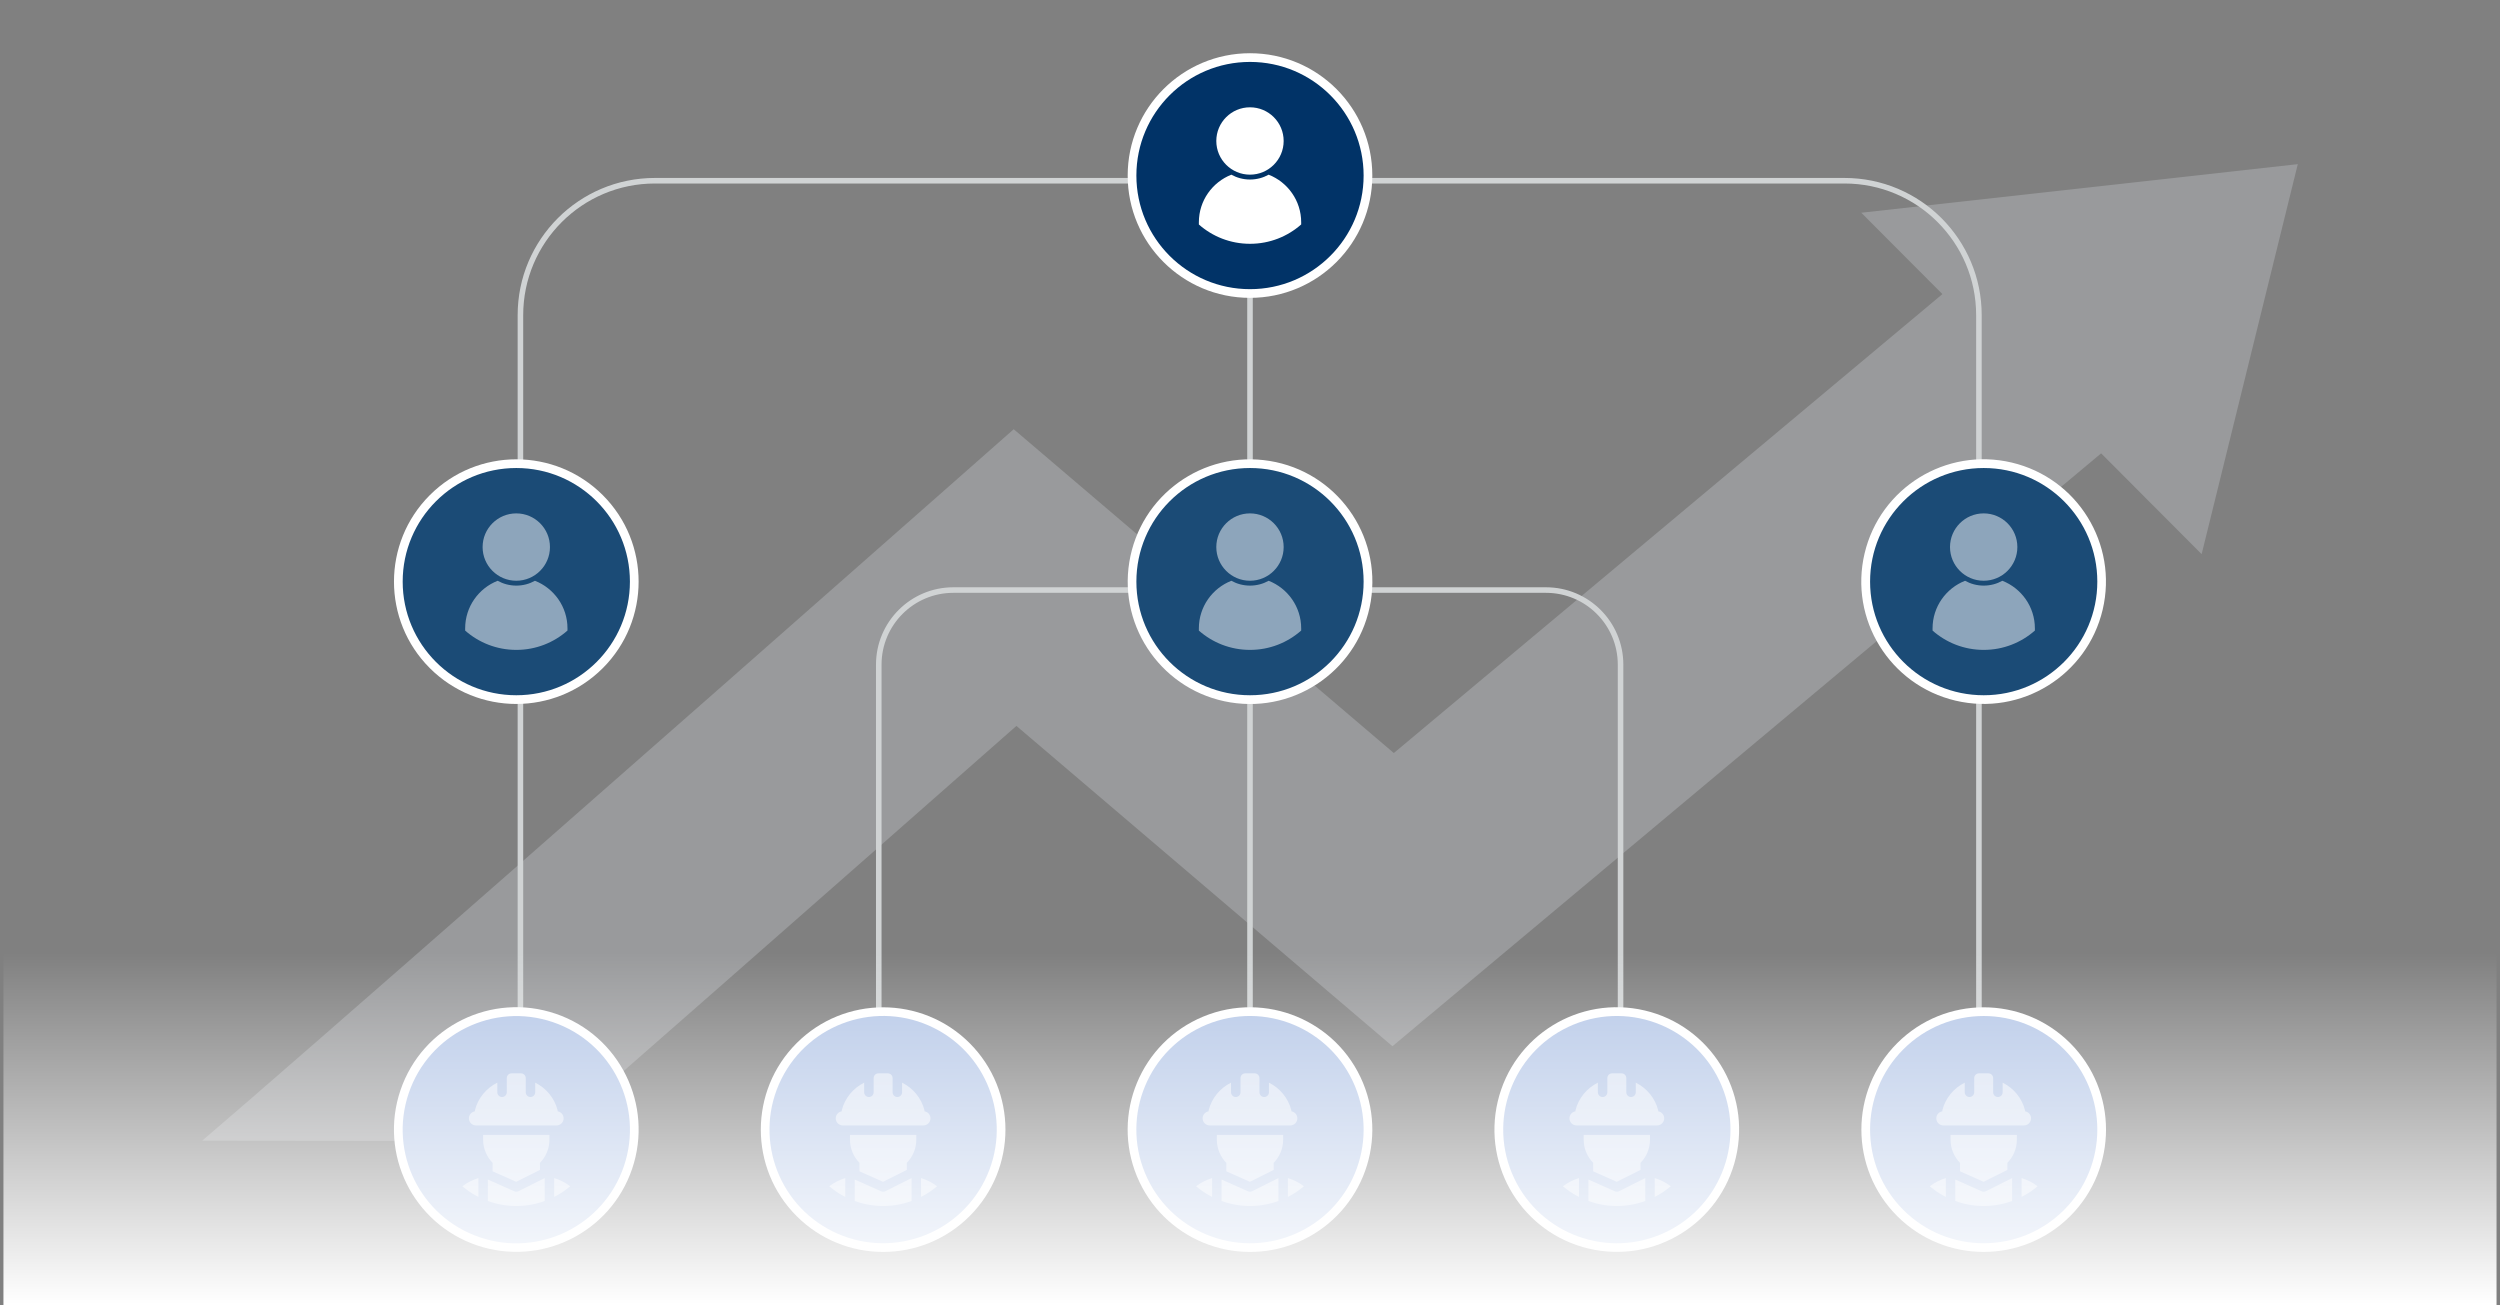<svg xmlns="http://www.w3.org/2000/svg" xmlns:xlink="http://www.w3.org/1999/xlink" id="Ebene_1" data-name="Ebene 1" viewBox="0 0 1350.38 705"><rect x="0" y="0" width="1350.38" height="705" fill="#808080" stroke="none"/><defs><style>      .cls-1, .cls-2 {        fill: none;      }      .cls-2 {        stroke: #d0d3d4;        stroke-miterlimit: 10;        stroke-width: 3px;      }      .cls-3 {        fill: #013367;      }      .cls-4, .cls-5 {        fill: #fff;      }      .cls-4, .cls-6 {        opacity: .5;      }      .cls-7 {        clip-path: url(#clippath-1);      }      .cls-8 {        clip-path: url(#clippath-3);      }      .cls-9 {        clip-path: url(#clippath-4);      }      .cls-10 {        clip-path: url(#clippath-2);      }      .cls-11 {        opacity: .25;      }      .cls-12 {        fill: #1b4b76;      }      .cls-13 {        fill: url(#Unbenannter_Verlauf_15);      }      .cls-14 {        fill: #b5c7e7;      }      .cls-15 {        fill: #e3e8ef;      }      .cls-16 {        clip-path: url(#clippath);      }    </style><clipPath id="clippath"><circle class="cls-1" cx="278.87" cy="606.22" r="45.19"></circle></clipPath><clipPath id="clippath-1"><circle class="cls-1" cx="477.03" cy="606.22" r="45.19"></circle></clipPath><clipPath id="clippath-2"><circle class="cls-1" cx="675.19" cy="606.22" r="45.19"></circle></clipPath><clipPath id="clippath-3"><circle class="cls-1" cx="873.34" cy="606.22" r="45.19"></circle></clipPath><clipPath id="clippath-4"><circle class="cls-1" cx="1071.5" cy="606.22" r="45.19"></circle></clipPath><linearGradient id="Unbenannter_Verlauf_15" data-name="Unbenannter Verlauf 15" x1="675.19" y1="705" x2="675.19" y2="514.43" gradientUnits="userSpaceOnUse"><stop offset="0" stop-color="#fff"></stop><stop offset="1" stop-color="#fff" stop-opacity="0"></stop></linearGradient></defs><g class="cls-11"><path class="cls-15" d="M1138.16,242.18l-386.03,322.95-203.11-173.03c-38.01,33.48-96.73,85.15-155.79,137-40.36,35.44-73.04,64.07-99.53,87.24l-184.48-.21c51.16-43.56,257.14-224.56,395.91-346.89l42.43-37.4,205.32,174.91,301.36-252.12,83.92,87.55h0Z"></path><polygon class="cls-15" points="1005.37 114.91 1189.22 299.33 1241.16 88.66 1005.37 114.91"></polygon></g><g><line class="cls-2" x1="675.19" y1="130.17" x2="675.19" y2="668.76"></line><path class="cls-2" d="M281.11,290.75v-120.49c0-40.12,32.52-72.64,72.64-72.64h642.53c40.12,0,72.64,32.52,72.64,72.64v120.49"></path><path class="cls-2" d="M474.67,661.4v-302.39c0-22.25,18.04-40.29,40.29-40.29h320.1c22.25,0,40.29,18.04,40.29,40.29v302.39"></path><line class="cls-2" x1="1068.92" y1="372.9" x2="1068.92" y2="655.96"></line><line class="cls-2" x1="281.11" y1="663.85" x2="281.11" y2="372.9"></line><circle class="cls-5" cx="278.88" cy="610.17" r="66.07" transform="translate(-388.59 677.72) rotate(-71.22)"></circle><circle class="cls-14" cx="278.88" cy="610.17" r="61.37" transform="translate(-388.58 677.81) rotate(-71.22)"></circle><circle class="cls-5" cx="477.03" cy="610.17" r="66.07" transform="translate(-291.74 516.03) rotate(-45)"></circle><circle class="cls-14" cx="477.03" cy="610.17" r="61.37" transform="translate(-281.86 764.94) rotate(-63.51)"></circle><circle class="cls-5" cx="675.19" cy="610.17" r="66.07" transform="translate(-182.11 304.83) rotate(-22.5)"></circle><circle class="cls-14" cx="675.19" cy="610.17" r="61.37" transform="translate(-182.11 304.83) rotate(-22.5)"></circle><circle class="cls-5" cx="873.34" cy="610.17" r="66.07" transform="translate(78.84 1319.96) rotate(-76.72)"></circle><circle class="cls-14" cx="873.34" cy="610.17" r="61.37" transform="translate(-167.02 380.66) rotate(-22.5)"></circle><circle class="cls-5" cx="1071.5" cy="610.17" r="66.07" transform="translate(-117.62 936.38) rotate(-45)"></circle><circle class="cls-14" cx="1071.5" cy="610.17" r="61.37" transform="translate(-117.62 936.38) rotate(-45)"></circle><circle class="cls-5" cx="278.88" cy="314.17" r="66.07" transform="translate(-140.47 289.22) rotate(-45)"></circle><circle class="cls-12" cx="278.88" cy="314.17" r="61.37"></circle><path class="cls-4" d="M288.95,313.71c-2.98,1.66-6.41,2.61-10.07,2.61s-7.08-.95-10.07-2.61c-10.28,4.04-17.55,14.02-17.55,25.72v1.18c7.37,6.5,17.04,10.43,27.63,10.43s20.26-3.93,27.64-10.45v-1.16c0-11.7-7.29-21.68-17.57-25.72ZM278.87,277.31c-10.04,0-18.19,8.15-18.19,18.19s8.15,18.19,18.19,18.19,18.19-8.15,18.19-18.19-8.13-18.19-18.19-18.19Z"></path><circle class="cls-5" cx="675.19" cy="314.17" r="66.07" transform="translate(256.92 930.32) rotate(-80.78)"></circle><circle class="cls-12" cx="675.19" cy="314.17" r="61.37"></circle><path class="cls-4" d="M685.26,313.71c-2.98,1.66-6.41,2.61-10.07,2.61s-7.08-.95-10.07-2.61c-10.27,4.04-17.55,14.02-17.55,25.72v1.18c7.37,6.5,17.04,10.43,27.63,10.43s20.26-3.93,27.64-10.45v-1.16c0-11.7-7.29-21.68-17.57-25.72ZM675.18,277.31c-10.04,0-18.19,8.15-18.19,18.19s8.15,18.19,18.19,18.19,18.19-8.15,18.19-18.19-8.13-18.19-18.19-18.19Z"></path><circle class="cls-5" cx="675.19" cy="94.82" r="66.07"></circle><circle class="cls-3" cx="675.19" cy="94.82" r="61.37"></circle><path class="cls-5" d="M685.26,94.36c-2.98,1.66-6.41,2.61-10.07,2.61s-7.08-.95-10.07-2.61c-10.27,4.04-17.55,14.02-17.55,25.72v1.18c7.37,6.5,17.04,10.43,27.63,10.43s20.26-3.93,27.64-10.45v-1.16c0-11.7-7.29-21.68-17.57-25.72ZM675.18,57.96c-10.04,0-18.19,8.15-18.19,18.19s8.15,18.19,18.19,18.19,18.19-8.15,18.19-18.19-8.13-18.19-18.19-18.19Z"></path><circle class="cls-5" cx="1071.5" cy="314.17" r="66.07" transform="translate(519.55 1284.83) rotate(-76.72)"></circle><circle class="cls-12" cx="1071.5" cy="314.17" r="61.37"></circle><path class="cls-4" d="M1081.57,313.71c-2.98,1.66-6.41,2.61-10.07,2.61s-7.08-.95-10.07-2.61c-10.27,4.04-17.55,14.02-17.55,25.72v1.18c7.37,6.5,17.04,10.43,27.63,10.43s20.26-3.93,27.64-10.45v-1.16c0-11.7-7.29-21.68-17.57-25.72ZM1071.49,277.31c-10.04,0-18.19,8.15-18.19,18.19s8.15,18.19,18.19,18.19,18.19-8.15,18.19-18.19-8.13-18.19-18.19-18.19Z"></path><g class="cls-6"><g class="cls-16"><g id="_08_Engineer" data-name="08 Engineer"><g><path class="cls-5" d="M301.26,600.3c0-.21-.03-.42-.08-.63-1.67-6.56-6.15-11.92-12.08-14.87v5.2c0,1.41-1.14,2.56-2.56,2.56s-2.56-1.15-2.56-2.56v-7.67c0-1.41-1.15-2.56-2.56-2.56h-5.12c-1.41,0-2.56,1.15-2.56,2.56v7.67c0,1.41-1.15,2.56-2.56,2.56s-2.56-1.15-2.56-2.56v-5.2c-5.93,2.95-10.41,8.31-12.08,14.87-.05.21-.07.42-.06.63-1.82.3-3.21,1.87-3.21,3.77,0,2.12,1.72,3.84,3.84,3.84h43.49c2.12,0,3.84-1.72,3.84-3.84,0-1.9-1.38-3.47-3.19-3.77Z"></path><path class="cls-5" d="M296.78,613.03h-35.82v2.56c0,4.88,1.97,9.31,5.15,12.55,0,.08-.03.16-.03.24v4.31l12.73,5.66,12.85-6.43v-3.54c0-.08-.03-.16-.03-.24,3.18-3.23,5.15-7.66,5.15-12.55v-2.56Z"></path><g><path class="cls-5" d="M263.52,651.4h30.7v-15.05l-14.21,7.1c-.36.18-.75.27-1.14.27-.35,0-.71-.07-1.04-.22l-14.31-6.36v14.26Z"></path><path class="cls-5" d="M258.41,636.34c-6.09,1.87-11.38,5.78-14.92,11.09-.52.78-.57,1.79-.13,2.63.45.83,1.31,1.35,2.26,1.35h12.79v-15.06Z"></path><path class="cls-5" d="M314.26,647.43c-3.54-5.31-8.83-9.22-14.92-11.09v15.06h12.79c.94,0,1.81-.52,2.26-1.35s.39-1.84-.13-2.63Z"></path></g></g></g></g></g><g class="cls-6"><g class="cls-7"><g id="_08_Engineer-2" data-name="08 Engineer"><g><path class="cls-5" d="M499.42,600.3c0-.21-.03-.42-.08-.63-1.67-6.56-6.15-11.92-12.08-14.87v5.2c0,1.41-1.14,2.56-2.56,2.56s-2.56-1.15-2.56-2.56v-7.67c0-1.41-1.15-2.56-2.56-2.56h-5.12c-1.41,0-2.56,1.15-2.56,2.56v7.67c0,1.41-1.15,2.56-2.56,2.56s-2.56-1.15-2.56-2.56v-5.2c-5.93,2.95-10.41,8.31-12.08,14.87-.05.21-.07.42-.06.63-1.82.3-3.21,1.87-3.21,3.77,0,2.12,1.72,3.84,3.84,3.84h43.49c2.12,0,3.84-1.72,3.84-3.84,0-1.9-1.38-3.47-3.19-3.77Z"></path><path class="cls-5" d="M494.94,613.03h-35.82v2.56c0,4.88,1.97,9.31,5.15,12.55,0,.08-.03.16-.03.24v4.31l12.73,5.66,12.85-6.43v-3.54c0-.08-.03-.16-.03-.24,3.18-3.23,5.15-7.66,5.15-12.55v-2.56Z"></path><g><path class="cls-5" d="M461.69,651.4h30.7v-15.05l-14.21,7.1c-.36.18-.75.27-1.14.27-.35,0-.71-.07-1.04-.22l-14.31-6.36v14.26Z"></path><path class="cls-5" d="M456.57,636.34c-6.09,1.87-11.38,5.78-14.92,11.09-.52.78-.57,1.79-.13,2.63.45.83,1.31,1.35,2.26,1.35h12.79v-15.06Z"></path><path class="cls-5" d="M512.42,647.43c-3.54-5.31-8.83-9.22-14.92-11.09v15.06h12.79c.94,0,1.81-.52,2.26-1.35s.39-1.84-.13-2.63Z"></path></g></g></g></g></g><g class="cls-6"><g class="cls-10"><g id="_08_Engineer-3" data-name="08 Engineer"><g><path class="cls-5" d="M697.58,600.3c0-.21-.03-.42-.08-.63-1.67-6.56-6.15-11.92-12.08-14.87v5.2c0,1.41-1.14,2.56-2.56,2.56s-2.56-1.15-2.56-2.56v-7.67c0-1.41-1.15-2.56-2.56-2.56h-5.12c-1.41,0-2.56,1.15-2.56,2.56v7.67c0,1.41-1.15,2.56-2.56,2.56s-2.56-1.15-2.56-2.56v-5.2c-5.93,2.95-10.41,8.31-12.08,14.87-.05.21-.07.42-.06.63-1.82.3-3.21,1.87-3.21,3.77,0,2.12,1.72,3.84,3.84,3.84h43.49c2.12,0,3.84-1.72,3.84-3.84,0-1.9-1.38-3.47-3.19-3.77Z"></path><path class="cls-5" d="M693.1,613.03h-35.82v2.56c0,4.88,1.97,9.31,5.15,12.55,0,.08-.03.16-.03.24v4.31l12.73,5.66,12.85-6.43v-3.54c0-.08-.03-.16-.03-.24,3.18-3.23,5.15-7.66,5.15-12.55v-2.56Z"></path><g><path class="cls-5" d="M659.84,651.4h30.7v-15.05l-14.21,7.1c-.36.18-.75.27-1.14.27-.35,0-.71-.07-1.04-.22l-14.31-6.36v14.26Z"></path><path class="cls-5" d="M654.72,636.34c-6.09,1.87-11.38,5.78-14.92,11.09-.52.78-.57,1.79-.13,2.63.45.83,1.31,1.35,2.26,1.35h12.79v-15.06Z"></path><path class="cls-5" d="M710.58,647.43c-3.54-5.31-8.83-9.22-14.92-11.09v15.06h12.79c.94,0,1.81-.52,2.26-1.35s.39-1.84-.13-2.63Z"></path></g></g></g></g></g><g class="cls-6"><g class="cls-8"><g id="_08_Engineer-4" data-name="08 Engineer"><g><path class="cls-5" d="M895.73,600.3c0-.21-.03-.42-.08-.63-1.67-6.56-6.15-11.92-12.08-14.87v5.2c0,1.41-1.14,2.56-2.56,2.56s-2.56-1.15-2.56-2.56v-7.67c0-1.41-1.15-2.56-2.56-2.56h-5.12c-1.41,0-2.56,1.15-2.56,2.56v7.67c0,1.41-1.15,2.56-2.56,2.56s-2.56-1.15-2.56-2.56v-5.2c-5.93,2.95-10.41,8.31-12.08,14.87-.05.21-.07.42-.06.63-1.82.3-3.21,1.87-3.21,3.77,0,2.12,1.72,3.84,3.84,3.84h43.49c2.12,0,3.84-1.72,3.84-3.84,0-1.9-1.38-3.47-3.19-3.77Z"></path><path class="cls-5" d="M891.25,613.03h-35.82v2.56c0,4.88,1.97,9.31,5.15,12.55,0,.08-.03.16-.03.24v4.31l12.73,5.66,12.85-6.43v-3.54c0-.08-.03-.16-.03-.24,3.18-3.23,5.15-7.66,5.15-12.55v-2.56Z"></path><g><path class="cls-5" d="M858,651.4h30.7v-15.05l-14.21,7.1c-.36.18-.75.27-1.14.27-.35,0-.71-.07-1.04-.22l-14.31-6.36v14.26Z"></path><path class="cls-5" d="M852.88,636.34c-6.09,1.87-11.38,5.78-14.92,11.09-.52.78-.57,1.79-.13,2.63.45.83,1.31,1.35,2.26,1.35h12.79v-15.06Z"></path><path class="cls-5" d="M908.73,647.43c-3.54-5.31-8.83-9.22-14.92-11.09v15.06h12.79c.94,0,1.81-.52,2.26-1.35s.39-1.84-.13-2.63Z"></path></g></g></g></g></g><g class="cls-6"><g class="cls-9"><g id="_08_Engineer-5" data-name="08 Engineer"><g><path class="cls-5" d="M1093.89,600.3c0-.21-.03-.42-.08-.63-1.67-6.56-6.15-11.92-12.08-14.87v5.2c0,1.41-1.14,2.56-2.56,2.56s-2.56-1.15-2.56-2.56v-7.67c0-1.41-1.15-2.56-2.56-2.56h-5.12c-1.41,0-2.56,1.15-2.56,2.56v7.67c0,1.41-1.15,2.56-2.56,2.56s-2.56-1.15-2.56-2.56v-5.2c-5.93,2.95-10.41,8.31-12.08,14.87-.05.21-.07.42-.06.63-1.82.3-3.21,1.87-3.21,3.77,0,2.12,1.72,3.84,3.84,3.84h43.49c2.12,0,3.84-1.72,3.84-3.84,0-1.9-1.38-3.47-3.19-3.77Z"></path><path class="cls-5" d="M1089.41,613.03h-35.82v2.56c0,4.88,1.97,9.31,5.15,12.55,0,.08-.03.16-.03.24v4.31l12.73,5.66,12.85-6.43v-3.54c0-.08-.03-.16-.03-.24,3.18-3.23,5.15-7.66,5.15-12.55v-2.56Z"></path><g><path class="cls-5" d="M1056.15,651.4h30.7v-15.05l-14.21,7.1c-.36.18-.75.27-1.14.27-.35,0-.71-.07-1.04-.22l-14.31-6.36v14.26Z"></path><path class="cls-5" d="M1051.03,636.34c-6.09,1.87-11.38,5.78-14.92,11.09-.52.78-.57,1.79-.13,2.63.45.83,1.31,1.35,2.26,1.35h12.79v-15.06Z"></path><path class="cls-5" d="M1106.89,647.43c-3.54-5.31-8.83-9.22-14.92-11.09v15.06h12.79c.94,0,1.81-.52,2.26-1.35s.39-1.84-.13-2.63Z"></path></g></g></g></g></g></g><rect class="cls-13" x="1.86" y="514.43" width="1346.65" height="190.56"></rect></svg>